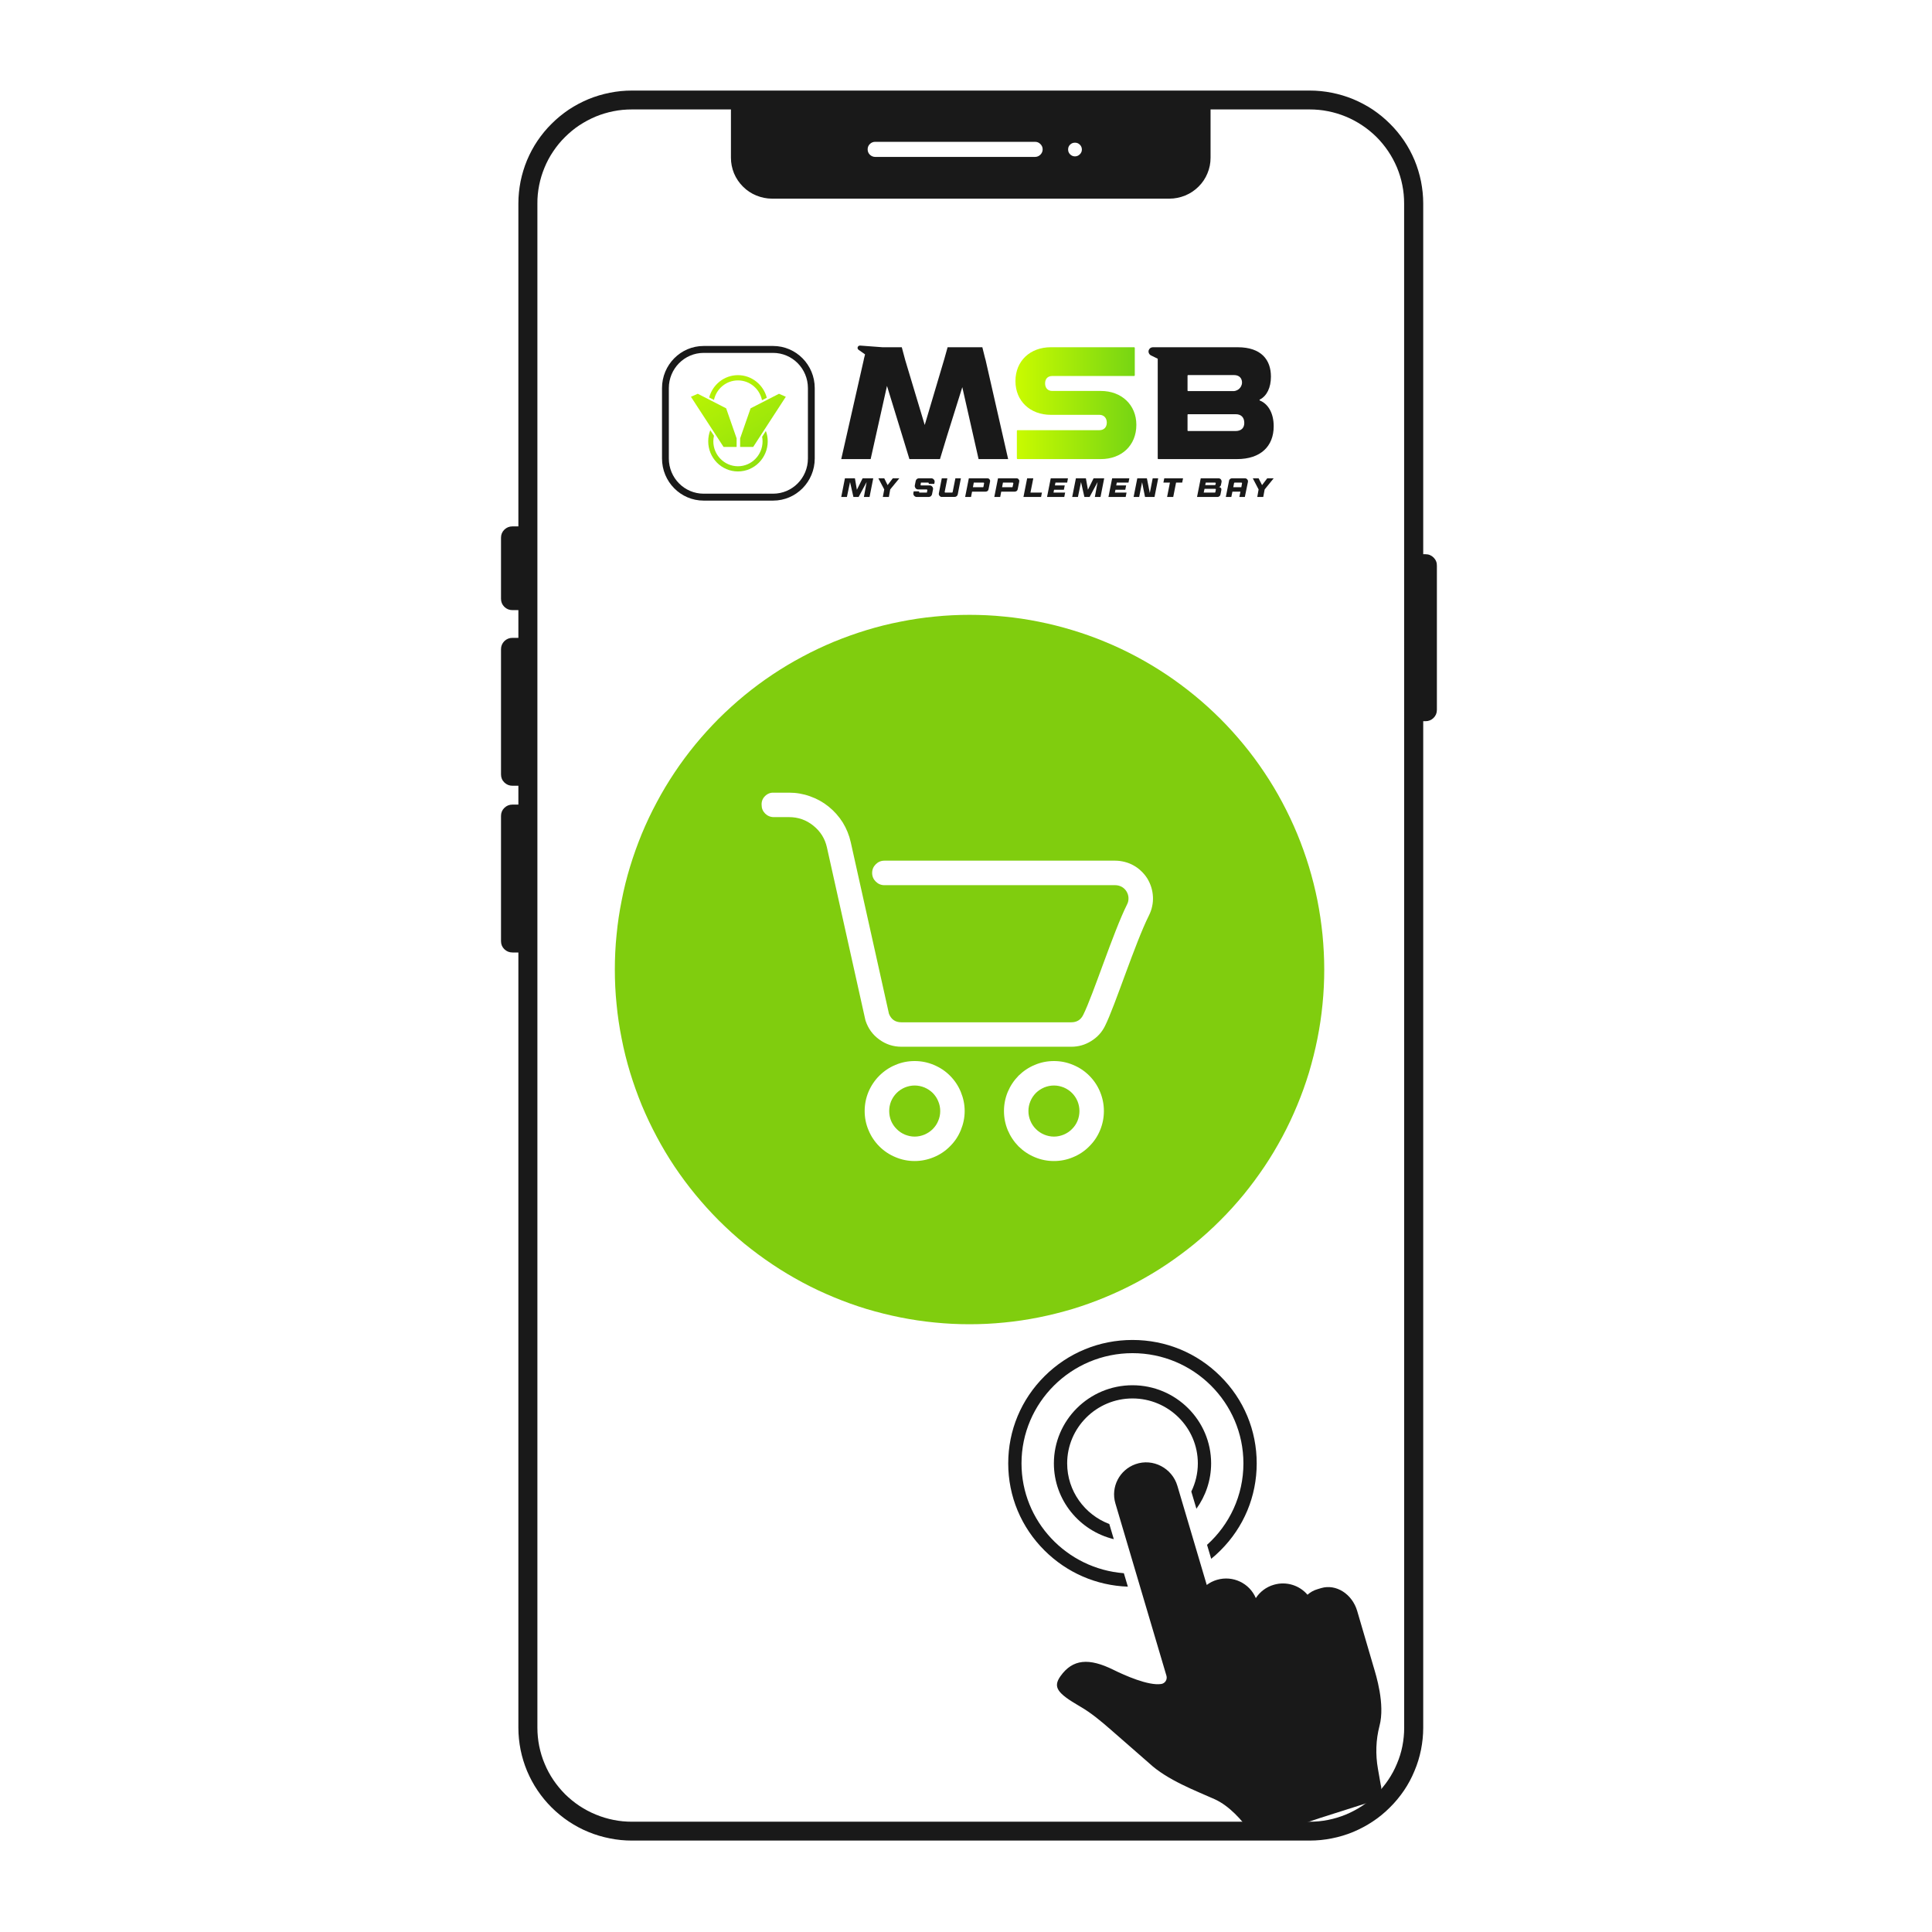 <?xml version="1.0" encoding="UTF-8"?> <svg xmlns="http://www.w3.org/2000/svg" xmlns:xlink="http://www.w3.org/1999/xlink" width="128" zoomAndPan="magnify" viewBox="0 0 96 96" height="128" preserveAspectRatio="xMidYMid meet" version="1.0"><defs><clipPath id="7a33e91a84"><path d="M 24.895 4.477 L 71.395 4.477 L 71.395 91.477 L 24.895 91.477 Z M 24.895 4.477 " clip-rule="nonzero"></path></clipPath><clipPath id="ec70350a58"><path d="M 32.301 17 L 41 17 L 41 25 L 32.301 25 Z M 32.301 17 " clip-rule="nonzero"></path></clipPath><clipPath id="cfdf4a703d"><path d="M 35 18 L 39 18 L 39 20 L 35 20 Z M 35 18 " clip-rule="nonzero"></path></clipPath><clipPath id="f26d2052b2"><path d="M 35.238 19.75 L 35.477 19.871 C 35.598 19.316 36.086 18.902 36.668 18.902 C 37.258 18.902 37.75 19.324 37.863 19.887 L 38.102 19.766 C 37.938 19.121 37.355 18.641 36.668 18.641 C 35.984 18.641 35.41 19.113 35.238 19.75 " clip-rule="nonzero"></path></clipPath><linearGradient x1="26.308" gradientTransform="matrix(0.131, 0, 0, 0.132, 32.364, 15.399)" y1="21.811" x2="36.673" gradientUnits="userSpaceOnUse" y2="38.418" id="e8b4c9cf56"><stop stop-opacity="1" stop-color="rgb(73.656%, 96.036%, 1.204%)" offset="0"></stop><stop stop-opacity="1" stop-color="rgb(73.518%, 95.973%, 1.236%)" offset="0.031"></stop><stop stop-opacity="1" stop-color="rgb(73.244%, 95.847%, 1.3%)" offset="0.062"></stop><stop stop-opacity="1" stop-color="rgb(72.971%, 95.721%, 1.364%)" offset="0.094"></stop><stop stop-opacity="1" stop-color="rgb(72.696%, 95.595%, 1.428%)" offset="0.125"></stop><stop stop-opacity="1" stop-color="rgb(72.423%, 95.47%, 1.492%)" offset="0.156"></stop><stop stop-opacity="1" stop-color="rgb(72.148%, 95.343%, 1.556%)" offset="0.188"></stop><stop stop-opacity="1" stop-color="rgb(71.875%, 95.218%, 1.62%)" offset="0.219"></stop><stop stop-opacity="1" stop-color="rgb(71.6%, 95.091%, 1.685%)" offset="0.25"></stop><stop stop-opacity="1" stop-color="rgb(71.327%, 94.966%, 1.749%)" offset="0.281"></stop><stop stop-opacity="1" stop-color="rgb(71.053%, 94.839%, 1.813%)" offset="0.312"></stop><stop stop-opacity="1" stop-color="rgb(70.779%, 94.714%, 1.878%)" offset="0.344"></stop><stop stop-opacity="1" stop-color="rgb(70.506%, 94.588%, 1.942%)" offset="0.375"></stop><stop stop-opacity="1" stop-color="rgb(70.232%, 94.463%, 2.007%)" offset="0.406"></stop><stop stop-opacity="1" stop-color="rgb(69.958%, 94.337%, 2.071%)" offset="0.408"></stop><stop stop-opacity="1" stop-color="rgb(69.821%, 94.275%, 2.103%)" offset="0.438"></stop><stop stop-opacity="1" stop-color="rgb(69.684%, 94.211%, 2.135%)" offset="0.469"></stop><stop stop-opacity="1" stop-color="rgb(69.411%, 94.086%, 2.199%)" offset="0.5"></stop><stop stop-opacity="1" stop-color="rgb(69.136%, 93.959%, 2.263%)" offset="0.531"></stop><stop stop-opacity="1" stop-color="rgb(68.863%, 93.834%, 2.327%)" offset="0.562"></stop><stop stop-opacity="1" stop-color="rgb(68.588%, 93.707%, 2.391%)" offset="0.592"></stop><stop stop-opacity="1" stop-color="rgb(68.452%, 93.645%, 2.423%)" offset="0.594"></stop><stop stop-opacity="1" stop-color="rgb(68.315%, 93.582%, 2.455%)" offset="0.625"></stop><stop stop-opacity="1" stop-color="rgb(68.04%, 93.456%, 2.519%)" offset="0.656"></stop><stop stop-opacity="1" stop-color="rgb(67.767%, 93.33%, 2.583%)" offset="0.688"></stop><stop stop-opacity="1" stop-color="rgb(67.493%, 93.204%, 2.647%)" offset="0.719"></stop><stop stop-opacity="1" stop-color="rgb(67.22%, 93.079%, 2.711%)" offset="0.75"></stop><stop stop-opacity="1" stop-color="rgb(66.946%, 92.953%, 2.776%)" offset="0.781"></stop><stop stop-opacity="1" stop-color="rgb(66.672%, 92.827%, 2.84%)" offset="0.812"></stop><stop stop-opacity="1" stop-color="rgb(66.399%, 92.702%, 2.904%)" offset="0.844"></stop><stop stop-opacity="1" stop-color="rgb(66.124%, 92.575%, 2.968%)" offset="0.875"></stop><stop stop-opacity="1" stop-color="rgb(65.851%, 92.45%, 3.032%)" offset="0.906"></stop><stop stop-opacity="1" stop-color="rgb(65.576%, 92.323%, 3.096%)" offset="0.938"></stop><stop stop-opacity="1" stop-color="rgb(65.303%, 92.198%, 3.16%)" offset="0.969"></stop><stop stop-opacity="1" stop-color="rgb(65.028%, 92.072%, 3.224%)" offset="1"></stop></linearGradient><clipPath id="96e4bf6858"><path d="M 35 21 L 39 21 L 39 24 L 35 24 Z M 35 21 " clip-rule="nonzero"></path></clipPath><clipPath id="5942dbeb5c"><path d="M 35.191 21.93 C 35.191 22.754 35.852 23.426 36.668 23.426 C 37.484 23.426 38.148 22.754 38.148 21.93 C 38.148 21.75 38.117 21.574 38.055 21.414 L 37.871 21.703 C 37.883 21.773 37.891 21.852 37.891 21.93 C 37.891 22.609 37.344 23.168 36.668 23.168 C 35.996 23.168 35.445 22.613 35.445 21.93 C 35.445 21.836 35.457 21.742 35.477 21.652 L 35.293 21.375 C 35.227 21.547 35.191 21.734 35.191 21.93 " clip-rule="nonzero"></path></clipPath><linearGradient x1="27.771" gradientTransform="matrix(0.131, 0, 0, 0.132, 32.364, 15.399)" y1="41.311" x2="41.074" gradientUnits="userSpaceOnUse" y2="62.626" id="186b1bb497"><stop stop-opacity="1" stop-color="rgb(65.903%, 92.474%, 3.02%)" offset="0"></stop><stop stop-opacity="1" stop-color="rgb(65.727%, 92.393%, 3.061%)" offset="0.031"></stop><stop stop-opacity="1" stop-color="rgb(65.376%, 92.232%, 3.143%)" offset="0.062"></stop><stop stop-opacity="1" stop-color="rgb(65.024%, 92.07%, 3.226%)" offset="0.094"></stop><stop stop-opacity="1" stop-color="rgb(64.673%, 91.908%, 3.308%)" offset="0.125"></stop><stop stop-opacity="1" stop-color="rgb(64.322%, 91.747%, 3.391%)" offset="0.156"></stop><stop stop-opacity="1" stop-color="rgb(63.969%, 91.586%, 3.473%)" offset="0.188"></stop><stop stop-opacity="1" stop-color="rgb(63.618%, 91.425%, 3.555%)" offset="0.219"></stop><stop stop-opacity="1" stop-color="rgb(63.268%, 91.263%, 3.638%)" offset="0.25"></stop><stop stop-opacity="1" stop-color="rgb(62.915%, 91.101%, 3.72%)" offset="0.281"></stop><stop stop-opacity="1" stop-color="rgb(62.564%, 90.939%, 3.802%)" offset="0.312"></stop><stop stop-opacity="1" stop-color="rgb(62.213%, 90.778%, 3.885%)" offset="0.344"></stop><stop stop-opacity="1" stop-color="rgb(61.861%, 90.617%, 3.967%)" offset="0.375"></stop><stop stop-opacity="1" stop-color="rgb(61.51%, 90.456%, 4.05%)" offset="0.406"></stop><stop stop-opacity="1" stop-color="rgb(61.159%, 90.294%, 4.131%)" offset="0.438"></stop><stop stop-opacity="1" stop-color="rgb(60.806%, 90.132%, 4.213%)" offset="0.469"></stop><stop stop-opacity="1" stop-color="rgb(60.455%, 89.97%, 4.295%)" offset="0.477"></stop><stop stop-opacity="1" stop-color="rgb(60.28%, 89.891%, 4.337%)" offset="0.5"></stop><stop stop-opacity="1" stop-color="rgb(60.104%, 89.81%, 4.378%)" offset="0.523"></stop><stop stop-opacity="1" stop-color="rgb(59.929%, 89.729%, 4.419%)" offset="0.531"></stop><stop stop-opacity="1" stop-color="rgb(59.752%, 89.648%, 4.46%)" offset="0.562"></stop><stop stop-opacity="1" stop-color="rgb(59.401%, 89.487%, 4.543%)" offset="0.594"></stop><stop stop-opacity="1" stop-color="rgb(59.05%, 89.325%, 4.625%)" offset="0.625"></stop><stop stop-opacity="1" stop-color="rgb(58.698%, 89.163%, 4.707%)" offset="0.656"></stop><stop stop-opacity="1" stop-color="rgb(58.347%, 89.001%, 4.79%)" offset="0.688"></stop><stop stop-opacity="1" stop-color="rgb(57.996%, 88.841%, 4.872%)" offset="0.719"></stop><stop stop-opacity="1" stop-color="rgb(57.643%, 88.68%, 4.955%)" offset="0.75"></stop><stop stop-opacity="1" stop-color="rgb(57.292%, 88.518%, 5.037%)" offset="0.781"></stop><stop stop-opacity="1" stop-color="rgb(56.941%, 88.356%, 5.119%)" offset="0.812"></stop><stop stop-opacity="1" stop-color="rgb(56.589%, 88.194%, 5.202%)" offset="0.844"></stop><stop stop-opacity="1" stop-color="rgb(56.238%, 88.033%, 5.284%)" offset="0.875"></stop><stop stop-opacity="1" stop-color="rgb(55.887%, 87.872%, 5.367%)" offset="0.906"></stop><stop stop-opacity="1" stop-color="rgb(55.534%, 87.711%, 5.449%)" offset="0.938"></stop><stop stop-opacity="1" stop-color="rgb(55.183%, 87.549%, 5.531%)" offset="0.969"></stop><stop stop-opacity="1" stop-color="rgb(54.832%, 87.387%, 5.614%)" offset="1"></stop></linearGradient><clipPath id="189cbaa26a"><path d="M 34 19 L 37 19 L 37 23 L 34 23 Z M 34 19 " clip-rule="nonzero"></path></clipPath><clipPath id="ef05b78fe1"><path d="M 34.332 19.715 L 35.953 22.207 L 36.602 22.207 L 36.602 21.781 L 36.082 20.289 L 34.672 19.566 Z M 34.332 19.715 " clip-rule="nonzero"></path></clipPath><linearGradient x1="18.39" gradientTransform="matrix(0.131, 0, 0, 0.132, 32.364, 15.399)" y1="29.405" x2="32.222" gradientUnits="userSpaceOnUse" y2="51.567" id="18a6499bab"><stop stop-opacity="1" stop-color="rgb(72.647%, 95.573%, 1.44%)" offset="0"></stop><stop stop-opacity="1" stop-color="rgb(72.464%, 95.49%, 1.483%)" offset="0.031"></stop><stop stop-opacity="1" stop-color="rgb(72.099%, 95.322%, 1.569%)" offset="0.062"></stop><stop stop-opacity="1" stop-color="rgb(71.733%, 95.154%, 1.654%)" offset="0.094"></stop><stop stop-opacity="1" stop-color="rgb(71.368%, 94.984%, 1.74%)" offset="0.125"></stop><stop stop-opacity="1" stop-color="rgb(71.002%, 94.817%, 1.825%)" offset="0.156"></stop><stop stop-opacity="1" stop-color="rgb(70.638%, 94.649%, 1.91%)" offset="0.188"></stop><stop stop-opacity="1" stop-color="rgb(70.271%, 94.481%, 1.996%)" offset="0.219"></stop><stop stop-opacity="1" stop-color="rgb(69.907%, 94.313%, 2.081%)" offset="0.25"></stop><stop stop-opacity="1" stop-color="rgb(69.54%, 94.145%, 2.168%)" offset="0.281"></stop><stop stop-opacity="1" stop-color="rgb(69.176%, 93.977%, 2.254%)" offset="0.312"></stop><stop stop-opacity="1" stop-color="rgb(68.81%, 93.81%, 2.339%)" offset="0.344"></stop><stop stop-opacity="1" stop-color="rgb(68.445%, 93.642%, 2.425%)" offset="0.352"></stop><stop stop-opacity="1" stop-color="rgb(68.262%, 93.558%, 2.467%)" offset="0.375"></stop><stop stop-opacity="1" stop-color="rgb(68.079%, 93.474%, 2.51%)" offset="0.406"></stop><stop stop-opacity="1" stop-color="rgb(67.714%, 93.306%, 2.596%)" offset="0.438"></stop><stop stop-opacity="1" stop-color="rgb(67.348%, 93.138%, 2.681%)" offset="0.469"></stop><stop stop-opacity="1" stop-color="rgb(66.983%, 92.97%, 2.766%)" offset="0.5"></stop><stop stop-opacity="1" stop-color="rgb(66.617%, 92.802%, 2.852%)" offset="0.531"></stop><stop stop-opacity="1" stop-color="rgb(66.252%, 92.635%, 2.937%)" offset="0.562"></stop><stop stop-opacity="1" stop-color="rgb(65.887%, 92.467%, 3.024%)" offset="0.594"></stop><stop stop-opacity="1" stop-color="rgb(65.521%, 92.299%, 3.11%)" offset="0.625"></stop><stop stop-opacity="1" stop-color="rgb(65.157%, 92.131%, 3.195%)" offset="0.648"></stop><stop stop-opacity="1" stop-color="rgb(64.973%, 92.047%, 3.238%)" offset="0.656"></stop><stop stop-opacity="1" stop-color="rgb(64.79%, 91.963%, 3.281%)" offset="0.688"></stop><stop stop-opacity="1" stop-color="rgb(64.426%, 91.795%, 3.366%)" offset="0.719"></stop><stop stop-opacity="1" stop-color="rgb(64.059%, 91.628%, 3.452%)" offset="0.75"></stop><stop stop-opacity="1" stop-color="rgb(63.695%, 91.46%, 3.537%)" offset="0.781"></stop><stop stop-opacity="1" stop-color="rgb(63.329%, 91.292%, 3.622%)" offset="0.812"></stop><stop stop-opacity="1" stop-color="rgb(62.964%, 91.124%, 3.708%)" offset="0.844"></stop><stop stop-opacity="1" stop-color="rgb(62.598%, 90.956%, 3.793%)" offset="0.875"></stop><stop stop-opacity="1" stop-color="rgb(62.233%, 90.788%, 3.88%)" offset="0.906"></stop><stop stop-opacity="1" stop-color="rgb(61.867%, 90.62%, 3.966%)" offset="0.938"></stop><stop stop-opacity="1" stop-color="rgb(61.502%, 90.451%, 4.051%)" offset="0.969"></stop><stop stop-opacity="1" stop-color="rgb(61.136%, 90.283%, 4.137%)" offset="1"></stop></linearGradient><clipPath id="2470f889e9"><path d="M 36 19 L 40 19 L 40 23 L 36 23 Z M 36 19 " clip-rule="nonzero"></path></clipPath><clipPath id="0ff41af998"><path d="M 37.297 20.289 L 36.777 21.781 L 36.777 22.207 L 37.426 22.207 L 39.047 19.715 L 38.707 19.566 Z M 37.297 20.289 " clip-rule="nonzero"></path></clipPath><linearGradient x1="35.273" gradientTransform="matrix(0.131, 0, 0, 0.132, 32.364, 15.399)" y1="30.546" x2="49.104" gradientUnits="userSpaceOnUse" y2="52.708" id="c40ce091fd"><stop stop-opacity="1" stop-color="rgb(68.213%, 93.535%, 2.48%)" offset="0"></stop><stop stop-opacity="1" stop-color="rgb(68.03%, 93.451%, 2.522%)" offset="0.031"></stop><stop stop-opacity="1" stop-color="rgb(67.665%, 93.283%, 2.608%)" offset="0.062"></stop><stop stop-opacity="1" stop-color="rgb(67.299%, 93.115%, 2.693%)" offset="0.094"></stop><stop stop-opacity="1" stop-color="rgb(66.934%, 92.947%, 2.779%)" offset="0.125"></stop><stop stop-opacity="1" stop-color="rgb(66.568%, 92.78%, 2.864%)" offset="0.156"></stop><stop stop-opacity="1" stop-color="rgb(66.203%, 92.612%, 2.95%)" offset="0.188"></stop><stop stop-opacity="1" stop-color="rgb(65.837%, 92.444%, 3.035%)" offset="0.219"></stop><stop stop-opacity="1" stop-color="rgb(65.472%, 92.276%, 3.12%)" offset="0.25"></stop><stop stop-opacity="1" stop-color="rgb(65.106%, 92.108%, 3.206%)" offset="0.281"></stop><stop stop-opacity="1" stop-color="rgb(64.742%, 91.94%, 3.291%)" offset="0.312"></stop><stop stop-opacity="1" stop-color="rgb(64.375%, 91.772%, 3.377%)" offset="0.344"></stop><stop stop-opacity="1" stop-color="rgb(64.011%, 91.605%, 3.464%)" offset="0.352"></stop><stop stop-opacity="1" stop-color="rgb(63.828%, 91.521%, 3.506%)" offset="0.375"></stop><stop stop-opacity="1" stop-color="rgb(63.644%, 91.437%, 3.549%)" offset="0.406"></stop><stop stop-opacity="1" stop-color="rgb(63.28%, 91.269%, 3.635%)" offset="0.438"></stop><stop stop-opacity="1" stop-color="rgb(62.914%, 91.101%, 3.72%)" offset="0.469"></stop><stop stop-opacity="1" stop-color="rgb(62.549%, 90.933%, 3.806%)" offset="0.5"></stop><stop stop-opacity="1" stop-color="rgb(62.183%, 90.765%, 3.891%)" offset="0.531"></stop><stop stop-opacity="1" stop-color="rgb(61.818%, 90.598%, 3.976%)" offset="0.562"></stop><stop stop-opacity="1" stop-color="rgb(61.452%, 90.43%, 4.062%)" offset="0.594"></stop><stop stop-opacity="1" stop-color="rgb(61.087%, 90.262%, 4.147%)" offset="0.625"></stop><stop stop-opacity="1" stop-color="rgb(60.721%, 90.094%, 4.233%)" offset="0.648"></stop><stop stop-opacity="1" stop-color="rgb(60.539%, 90.01%, 4.277%)" offset="0.656"></stop><stop stop-opacity="1" stop-color="rgb(60.356%, 89.926%, 4.32%)" offset="0.688"></stop><stop stop-opacity="1" stop-color="rgb(59.99%, 89.758%, 4.405%)" offset="0.719"></stop><stop stop-opacity="1" stop-color="rgb(59.625%, 89.59%, 4.491%)" offset="0.75"></stop><stop stop-opacity="1" stop-color="rgb(59.261%, 89.421%, 4.576%)" offset="0.781"></stop><stop stop-opacity="1" stop-color="rgb(58.894%, 89.253%, 4.662%)" offset="0.812"></stop><stop stop-opacity="1" stop-color="rgb(58.53%, 89.085%, 4.747%)" offset="0.844"></stop><stop stop-opacity="1" stop-color="rgb(58.163%, 88.918%, 4.832%)" offset="0.875"></stop><stop stop-opacity="1" stop-color="rgb(57.799%, 88.75%, 4.918%)" offset="0.906"></stop><stop stop-opacity="1" stop-color="rgb(57.433%, 88.582%, 5.003%)" offset="0.938"></stop><stop stop-opacity="1" stop-color="rgb(57.068%, 88.414%, 5.089%)" offset="0.969"></stop><stop stop-opacity="1" stop-color="rgb(56.702%, 88.246%, 5.176%)" offset="1"></stop></linearGradient><clipPath id="5a7915e967"><path d="M 50 17 L 57 17 L 57 23 L 50 23 Z M 50 17 " clip-rule="nonzero"></path></clipPath><clipPath id="97726da94b"><path d="M 54.699 19.426 L 52.281 19.426 C 52.07 19.426 51.93 19.281 51.93 19.051 C 51.93 18.812 52.074 18.684 52.281 18.684 L 56.348 18.684 C 56.371 18.684 56.387 18.664 56.387 18.641 L 56.387 17.297 C 56.387 17.27 56.371 17.254 56.348 17.254 L 52.215 17.254 C 51.191 17.254 50.457 17.93 50.457 18.938 C 50.457 19.93 51.191 20.613 52.215 20.613 L 54.633 20.613 C 54.844 20.613 54.996 20.762 54.996 21 C 54.996 21.238 54.844 21.375 54.633 21.375 L 50.566 21.375 C 50.543 21.375 50.527 21.395 50.527 21.418 L 50.527 22.77 C 50.527 22.793 50.543 22.812 50.566 22.812 L 54.699 22.812 C 55.73 22.812 56.465 22.137 56.465 21.109 C 56.465 20.117 55.73 19.426 54.699 19.426 Z M 54.699 19.426 " clip-rule="nonzero"></path></clipPath><linearGradient x1="138.42" gradientTransform="matrix(0.131, 0, 0, 0.132, 32.364, 15.399)" y1="35.014" x2="184.37" gradientUnits="userSpaceOnUse" y2="35.014" id="bd42b710b3"><stop stop-opacity="1" stop-color="rgb(78.799%, 98.399%, 0%)" offset="0"></stop><stop stop-opacity="1" stop-color="rgb(78.67%, 98.34%, 0.029%)" offset="0.008"></stop><stop stop-opacity="1" stop-color="rgb(78.409%, 98.219%, 0.09%)" offset="0.016"></stop><stop stop-opacity="1" stop-color="rgb(78.149%, 98.1%, 0.151%)" offset="0.023"></stop><stop stop-opacity="1" stop-color="rgb(77.888%, 97.981%, 0.212%)" offset="0.031"></stop><stop stop-opacity="1" stop-color="rgb(77.629%, 97.861%, 0.273%)" offset="0.039"></stop><stop stop-opacity="1" stop-color="rgb(77.368%, 97.742%, 0.334%)" offset="0.047"></stop><stop stop-opacity="1" stop-color="rgb(77.109%, 97.623%, 0.395%)" offset="0.055"></stop><stop stop-opacity="1" stop-color="rgb(76.848%, 97.502%, 0.456%)" offset="0.062"></stop><stop stop-opacity="1" stop-color="rgb(76.588%, 97.383%, 0.517%)" offset="0.07"></stop><stop stop-opacity="1" stop-color="rgb(76.328%, 97.264%, 0.578%)" offset="0.078"></stop><stop stop-opacity="1" stop-color="rgb(76.068%, 97.144%, 0.639%)" offset="0.086"></stop><stop stop-opacity="1" stop-color="rgb(75.807%, 97.025%, 0.7%)" offset="0.094"></stop><stop stop-opacity="1" stop-color="rgb(75.548%, 96.906%, 0.761%)" offset="0.102"></stop><stop stop-opacity="1" stop-color="rgb(75.287%, 96.785%, 0.822%)" offset="0.109"></stop><stop stop-opacity="1" stop-color="rgb(75.027%, 96.666%, 0.883%)" offset="0.117"></stop><stop stop-opacity="1" stop-color="rgb(74.767%, 96.547%, 0.943%)" offset="0.125"></stop><stop stop-opacity="1" stop-color="rgb(74.507%, 96.426%, 1.004%)" offset="0.133"></stop><stop stop-opacity="1" stop-color="rgb(74.246%, 96.307%, 1.065%)" offset="0.141"></stop><stop stop-opacity="1" stop-color="rgb(73.985%, 96.188%, 1.126%)" offset="0.148"></stop><stop stop-opacity="1" stop-color="rgb(73.726%, 96.068%, 1.187%)" offset="0.156"></stop><stop stop-opacity="1" stop-color="rgb(73.465%, 95.949%, 1.248%)" offset="0.164"></stop><stop stop-opacity="1" stop-color="rgb(73.206%, 95.83%, 1.309%)" offset="0.172"></stop><stop stop-opacity="1" stop-color="rgb(72.945%, 95.709%, 1.37%)" offset="0.18"></stop><stop stop-opacity="1" stop-color="rgb(72.685%, 95.59%, 1.431%)" offset="0.188"></stop><stop stop-opacity="1" stop-color="rgb(72.424%, 95.47%, 1.492%)" offset="0.195"></stop><stop stop-opacity="1" stop-color="rgb(72.165%, 95.351%, 1.553%)" offset="0.203"></stop><stop stop-opacity="1" stop-color="rgb(71.904%, 95.232%, 1.614%)" offset="0.211"></stop><stop stop-opacity="1" stop-color="rgb(71.645%, 95.111%, 1.675%)" offset="0.219"></stop><stop stop-opacity="1" stop-color="rgb(71.384%, 94.992%, 1.736%)" offset="0.227"></stop><stop stop-opacity="1" stop-color="rgb(71.124%, 94.873%, 1.797%)" offset="0.234"></stop><stop stop-opacity="1" stop-color="rgb(70.863%, 94.753%, 1.859%)" offset="0.242"></stop><stop stop-opacity="1" stop-color="rgb(70.604%, 94.633%, 1.92%)" offset="0.25"></stop><stop stop-opacity="1" stop-color="rgb(70.343%, 94.514%, 1.979%)" offset="0.258"></stop><stop stop-opacity="1" stop-color="rgb(70.084%, 94.394%, 2.04%)" offset="0.266"></stop><stop stop-opacity="1" stop-color="rgb(69.823%, 94.275%, 2.101%)" offset="0.273"></stop><stop stop-opacity="1" stop-color="rgb(69.563%, 94.156%, 2.162%)" offset="0.281"></stop><stop stop-opacity="1" stop-color="rgb(69.302%, 94.035%, 2.223%)" offset="0.289"></stop><stop stop-opacity="1" stop-color="rgb(69.043%, 93.916%, 2.284%)" offset="0.297"></stop><stop stop-opacity="1" stop-color="rgb(68.782%, 93.797%, 2.345%)" offset="0.305"></stop><stop stop-opacity="1" stop-color="rgb(68.523%, 93.677%, 2.406%)" offset="0.312"></stop><stop stop-opacity="1" stop-color="rgb(68.262%, 93.558%, 2.467%)" offset="0.32"></stop><stop stop-opacity="1" stop-color="rgb(68.002%, 93.439%, 2.528%)" offset="0.328"></stop><stop stop-opacity="1" stop-color="rgb(67.741%, 93.318%, 2.589%)" offset="0.336"></stop><stop stop-opacity="1" stop-color="rgb(67.482%, 93.199%, 2.65%)" offset="0.344"></stop><stop stop-opacity="1" stop-color="rgb(67.221%, 93.08%, 2.711%)" offset="0.352"></stop><stop stop-opacity="1" stop-color="rgb(66.962%, 92.96%, 2.773%)" offset="0.359"></stop><stop stop-opacity="1" stop-color="rgb(66.701%, 92.841%, 2.834%)" offset="0.367"></stop><stop stop-opacity="1" stop-color="rgb(66.44%, 92.722%, 2.895%)" offset="0.375"></stop><stop stop-opacity="1" stop-color="rgb(66.18%, 92.601%, 2.956%)" offset="0.383"></stop><stop stop-opacity="1" stop-color="rgb(65.919%, 92.482%, 3.015%)" offset="0.391"></stop><stop stop-opacity="1" stop-color="rgb(65.66%, 92.361%, 3.076%)" offset="0.398"></stop><stop stop-opacity="1" stop-color="rgb(65.399%, 92.242%, 3.137%)" offset="0.406"></stop><stop stop-opacity="1" stop-color="rgb(65.14%, 92.123%, 3.198%)" offset="0.414"></stop><stop stop-opacity="1" stop-color="rgb(64.879%, 92.003%, 3.259%)" offset="0.422"></stop><stop stop-opacity="1" stop-color="rgb(64.619%, 91.884%, 3.32%)" offset="0.43"></stop><stop stop-opacity="1" stop-color="rgb(64.359%, 91.765%, 3.381%)" offset="0.438"></stop><stop stop-opacity="1" stop-color="rgb(64.099%, 91.644%, 3.442%)" offset="0.445"></stop><stop stop-opacity="1" stop-color="rgb(63.838%, 91.525%, 3.503%)" offset="0.453"></stop><stop stop-opacity="1" stop-color="rgb(63.579%, 91.406%, 3.564%)" offset="0.461"></stop><stop stop-opacity="1" stop-color="rgb(63.318%, 91.286%, 3.625%)" offset="0.469"></stop><stop stop-opacity="1" stop-color="rgb(63.058%, 91.167%, 3.687%)" offset="0.477"></stop><stop stop-opacity="1" stop-color="rgb(62.798%, 91.048%, 3.748%)" offset="0.484"></stop><stop stop-opacity="1" stop-color="rgb(62.538%, 90.927%, 3.809%)" offset="0.492"></stop><stop stop-opacity="1" stop-color="rgb(62.277%, 90.808%, 3.87%)" offset="0.5"></stop><stop stop-opacity="1" stop-color="rgb(62.018%, 90.689%, 3.931%)" offset="0.508"></stop><stop stop-opacity="1" stop-color="rgb(61.757%, 90.569%, 3.992%)" offset="0.516"></stop><stop stop-opacity="1" stop-color="rgb(61.497%, 90.45%, 4.051%)" offset="0.523"></stop><stop stop-opacity="1" stop-color="rgb(61.237%, 90.331%, 4.112%)" offset="0.531"></stop><stop stop-opacity="1" stop-color="rgb(60.977%, 90.21%, 4.173%)" offset="0.539"></stop><stop stop-opacity="1" stop-color="rgb(60.716%, 90.091%, 4.234%)" offset="0.547"></stop><stop stop-opacity="1" stop-color="rgb(60.457%, 89.972%, 4.295%)" offset="0.555"></stop><stop stop-opacity="1" stop-color="rgb(60.196%, 89.851%, 4.356%)" offset="0.562"></stop><stop stop-opacity="1" stop-color="rgb(59.937%, 89.732%, 4.417%)" offset="0.57"></stop><stop stop-opacity="1" stop-color="rgb(59.676%, 89.613%, 4.478%)" offset="0.578"></stop><stop stop-opacity="1" stop-color="rgb(59.415%, 89.493%, 4.539%)" offset="0.586"></stop><stop stop-opacity="1" stop-color="rgb(59.155%, 89.374%, 4.601%)" offset="0.594"></stop><stop stop-opacity="1" stop-color="rgb(58.894%, 89.253%, 4.662%)" offset="0.602"></stop><stop stop-opacity="1" stop-color="rgb(58.635%, 89.134%, 4.723%)" offset="0.609"></stop><stop stop-opacity="1" stop-color="rgb(58.374%, 89.015%, 4.784%)" offset="0.617"></stop><stop stop-opacity="1" stop-color="rgb(58.115%, 88.895%, 4.845%)" offset="0.625"></stop><stop stop-opacity="1" stop-color="rgb(57.854%, 88.776%, 4.906%)" offset="0.633"></stop><stop stop-opacity="1" stop-color="rgb(57.594%, 88.657%, 4.967%)" offset="0.641"></stop><stop stop-opacity="1" stop-color="rgb(57.333%, 88.536%, 5.028%)" offset="0.648"></stop><stop stop-opacity="1" stop-color="rgb(57.074%, 88.417%, 5.087%)" offset="0.656"></stop><stop stop-opacity="1" stop-color="rgb(56.813%, 88.298%, 5.148%)" offset="0.664"></stop><stop stop-opacity="1" stop-color="rgb(56.554%, 88.177%, 5.209%)" offset="0.672"></stop><stop stop-opacity="1" stop-color="rgb(56.293%, 88.058%, 5.27%)" offset="0.68"></stop><stop stop-opacity="1" stop-color="rgb(56.033%, 87.939%, 5.331%)" offset="0.688"></stop><stop stop-opacity="1" stop-color="rgb(55.772%, 87.819%, 5.392%)" offset="0.695"></stop><stop stop-opacity="1" stop-color="rgb(55.513%, 87.7%, 5.453%)" offset="0.703"></stop><stop stop-opacity="1" stop-color="rgb(55.252%, 87.581%, 5.515%)" offset="0.711"></stop><stop stop-opacity="1" stop-color="rgb(54.993%, 87.46%, 5.576%)" offset="0.719"></stop><stop stop-opacity="1" stop-color="rgb(54.732%, 87.341%, 5.637%)" offset="0.727"></stop><stop stop-opacity="1" stop-color="rgb(54.472%, 87.222%, 5.698%)" offset="0.734"></stop><stop stop-opacity="1" stop-color="rgb(54.211%, 87.102%, 5.759%)" offset="0.742"></stop><stop stop-opacity="1" stop-color="rgb(53.952%, 86.983%, 5.82%)" offset="0.75"></stop><stop stop-opacity="1" stop-color="rgb(53.691%, 86.864%, 5.881%)" offset="0.758"></stop><stop stop-opacity="1" stop-color="rgb(53.432%, 86.743%, 5.942%)" offset="0.766"></stop><stop stop-opacity="1" stop-color="rgb(53.171%, 86.624%, 6.003%)" offset="0.773"></stop><stop stop-opacity="1" stop-color="rgb(52.911%, 86.505%, 6.064%)" offset="0.781"></stop><stop stop-opacity="1" stop-color="rgb(52.65%, 86.385%, 6.123%)" offset="0.789"></stop><stop stop-opacity="1" stop-color="rgb(52.39%, 86.266%, 6.184%)" offset="0.797"></stop><stop stop-opacity="1" stop-color="rgb(52.13%, 86.145%, 6.245%)" offset="0.805"></stop><stop stop-opacity="1" stop-color="rgb(51.869%, 86.026%, 6.306%)" offset="0.812"></stop><stop stop-opacity="1" stop-color="rgb(51.61%, 85.907%, 6.367%)" offset="0.82"></stop><stop stop-opacity="1" stop-color="rgb(51.349%, 85.786%, 6.429%)" offset="0.828"></stop><stop stop-opacity="1" stop-color="rgb(51.089%, 85.667%, 6.49%)" offset="0.836"></stop><stop stop-opacity="1" stop-color="rgb(50.829%, 85.548%, 6.551%)" offset="0.844"></stop><stop stop-opacity="1" stop-color="rgb(50.569%, 85.428%, 6.612%)" offset="0.852"></stop><stop stop-opacity="1" stop-color="rgb(50.308%, 85.309%, 6.673%)" offset="0.859"></stop><stop stop-opacity="1" stop-color="rgb(50.049%, 85.19%, 6.734%)" offset="0.867"></stop><stop stop-opacity="1" stop-color="rgb(49.788%, 85.069%, 6.795%)" offset="0.875"></stop><stop stop-opacity="1" stop-color="rgb(49.529%, 84.95%, 6.856%)" offset="0.883"></stop><stop stop-opacity="1" stop-color="rgb(49.268%, 84.831%, 6.917%)" offset="0.891"></stop><stop stop-opacity="1" stop-color="rgb(49.008%, 84.711%, 6.978%)" offset="0.898"></stop><stop stop-opacity="1" stop-color="rgb(48.747%, 84.592%, 7.039%)" offset="0.906"></stop><stop stop-opacity="1" stop-color="rgb(48.488%, 84.473%, 7.1%)" offset="0.914"></stop><stop stop-opacity="1" stop-color="rgb(48.227%, 84.352%, 7.159%)" offset="0.922"></stop><stop stop-opacity="1" stop-color="rgb(47.968%, 84.233%, 7.22%)" offset="0.93"></stop><stop stop-opacity="1" stop-color="rgb(47.707%, 84.114%, 7.281%)" offset="0.938"></stop><stop stop-opacity="1" stop-color="rgb(47.447%, 83.994%, 7.343%)" offset="0.945"></stop><stop stop-opacity="1" stop-color="rgb(47.186%, 83.875%, 7.404%)" offset="0.953"></stop><stop stop-opacity="1" stop-color="rgb(46.927%, 83.755%, 7.465%)" offset="0.961"></stop><stop stop-opacity="1" stop-color="rgb(46.666%, 83.635%, 7.526%)" offset="0.969"></stop><stop stop-opacity="1" stop-color="rgb(46.407%, 83.516%, 7.587%)" offset="0.977"></stop><stop stop-opacity="1" stop-color="rgb(46.146%, 83.397%, 7.648%)" offset="0.984"></stop><stop stop-opacity="1" stop-color="rgb(45.886%, 83.276%, 7.709%)" offset="0.992"></stop><stop stop-opacity="1" stop-color="rgb(45.627%, 83.157%, 7.768%)" offset="1"></stop></linearGradient><clipPath id="b487c4db2a"><path d="M 57 17 L 63.801 17 L 63.801 23 L 57 23 Z M 57 17 " clip-rule="nonzero"></path></clipPath><clipPath id="07207d3441"><path d="M 62 23 L 63.801 23 L 63.801 25 L 62 25 Z M 62 23 " clip-rule="nonzero"></path></clipPath><clipPath id="0d364606fc"><path d="M 52 72 L 68.84 72 L 68.84 91.332 L 52 91.332 Z M 52 72 " clip-rule="nonzero"></path></clipPath><clipPath id="6410292b53"><path d="M 50.09 66.582 L 63 66.582 L 63 79 L 50.09 79 Z M 50.09 66.582 " clip-rule="nonzero"></path></clipPath><clipPath id="576595c00b"><path d="M 30.551 30.551 L 65.801 30.551 L 65.801 65.801 L 30.551 65.801 Z M 30.551 30.551 " clip-rule="nonzero"></path></clipPath></defs><g clip-path="url(#7a33e91a84)"><path fill="#191919" d="M 70.832 27.539 L 70.719 27.539 L 70.719 10.105 C 70.719 9.738 70.68 9.375 70.609 9.012 C 70.535 8.652 70.43 8.301 70.289 7.961 C 70.145 7.621 69.973 7.297 69.766 6.992 C 69.559 6.688 69.324 6.402 69.062 6.145 C 68.801 5.883 68.516 5.652 68.211 5.445 C 67.902 5.242 67.578 5.07 67.234 4.926 C 66.891 4.785 66.539 4.68 66.176 4.609 C 65.812 4.535 65.445 4.5 65.074 4.5 L 31.402 4.5 C 31.031 4.5 30.664 4.535 30.301 4.609 C 29.938 4.68 29.586 4.785 29.242 4.926 C 28.898 5.07 28.574 5.242 28.266 5.445 C 27.961 5.652 27.676 5.883 27.414 6.145 C 27.152 6.402 26.918 6.688 26.711 6.992 C 26.504 7.297 26.332 7.621 26.188 7.961 C 26.047 8.301 25.941 8.652 25.867 9.012 C 25.797 9.375 25.758 9.738 25.758 10.105 L 25.758 26.156 L 25.461 26.156 C 25.305 26.156 25.172 26.211 25.059 26.32 C 24.949 26.43 24.895 26.562 24.895 26.719 L 24.895 29.754 C 24.895 29.91 24.949 30.043 25.059 30.152 C 25.172 30.262 25.305 30.316 25.461 30.316 L 25.758 30.316 L 25.758 31.695 L 25.461 31.695 C 25.305 31.695 25.172 31.75 25.059 31.859 C 24.949 31.973 24.895 32.102 24.895 32.258 L 24.895 38.48 C 24.895 38.637 24.949 38.77 25.059 38.879 C 25.172 38.988 25.305 39.043 25.461 39.043 L 25.758 39.043 L 25.758 39.98 L 25.461 39.98 C 25.305 39.98 25.172 40.035 25.059 40.145 C 24.949 40.254 24.895 40.387 24.895 40.543 L 24.895 46.766 C 24.895 46.922 24.949 47.055 25.059 47.164 C 25.172 47.273 25.305 47.328 25.461 47.328 L 25.758 47.328 L 25.758 85.852 C 25.758 86.223 25.797 86.586 25.867 86.945 C 25.941 87.309 26.047 87.656 26.188 87.996 C 26.332 88.336 26.504 88.66 26.711 88.965 C 26.918 89.273 27.152 89.555 27.414 89.816 C 27.676 90.074 27.961 90.309 28.266 90.512 C 28.574 90.715 28.898 90.891 29.242 91.031 C 29.586 91.172 29.938 91.277 30.301 91.348 C 30.664 91.422 31.031 91.457 31.402 91.457 L 65.074 91.457 C 65.445 91.457 65.812 91.422 66.176 91.348 C 66.539 91.277 66.891 91.172 67.234 91.031 C 67.574 90.887 67.902 90.715 68.207 90.512 C 68.516 90.309 68.801 90.074 69.062 89.812 C 69.324 89.555 69.559 89.27 69.766 88.965 C 69.973 88.66 70.145 88.336 70.285 87.996 C 70.43 87.656 70.535 87.309 70.609 86.945 C 70.68 86.586 70.719 86.223 70.719 85.852 L 70.719 35.836 L 70.832 35.836 C 70.988 35.836 71.125 35.781 71.234 35.672 C 71.344 35.562 71.398 35.43 71.398 35.273 L 71.398 28.113 C 71.402 27.953 71.348 27.82 71.238 27.707 C 71.125 27.594 70.992 27.539 70.832 27.539 Z M 53.414 7.09 C 53.508 7.09 53.59 7.121 53.656 7.188 C 53.723 7.254 53.758 7.336 53.758 7.43 C 53.758 7.523 53.723 7.602 53.656 7.668 C 53.59 7.734 53.508 7.77 53.414 7.77 C 53.32 7.77 53.238 7.734 53.172 7.668 C 53.105 7.602 53.074 7.52 53.074 7.426 C 53.074 7.332 53.105 7.254 53.172 7.188 C 53.238 7.121 53.32 7.09 53.414 7.09 Z M 43.488 7.047 L 51.43 7.047 C 51.535 7.047 51.621 7.082 51.695 7.156 C 51.77 7.23 51.809 7.316 51.809 7.422 C 51.809 7.523 51.77 7.613 51.695 7.688 C 51.621 7.758 51.535 7.797 51.43 7.797 L 43.488 7.797 C 43.387 7.797 43.297 7.758 43.223 7.688 C 43.148 7.613 43.113 7.523 43.113 7.422 C 43.113 7.316 43.148 7.23 43.223 7.156 C 43.297 7.082 43.387 7.047 43.488 7.047 Z M 69.773 85.852 C 69.773 86.16 69.742 86.465 69.684 86.762 C 69.625 87.062 69.535 87.355 69.414 87.637 C 69.297 87.922 69.152 88.191 68.98 88.445 C 68.809 88.699 68.613 88.934 68.398 89.152 C 68.18 89.367 67.941 89.562 67.684 89.734 C 67.43 89.902 67.156 90.047 66.875 90.164 C 66.59 90.281 66.293 90.371 65.992 90.43 C 65.691 90.492 65.383 90.52 65.074 90.52 L 31.402 90.52 C 31.094 90.52 30.785 90.492 30.484 90.43 C 30.184 90.371 29.887 90.281 29.605 90.164 C 29.32 90.047 29.047 89.902 28.793 89.734 C 28.535 89.562 28.297 89.367 28.078 89.152 C 27.863 88.934 27.668 88.699 27.496 88.445 C 27.324 88.191 27.18 87.922 27.062 87.637 C 26.941 87.355 26.855 87.062 26.793 86.762 C 26.734 86.465 26.703 86.16 26.703 85.852 L 26.703 10.121 C 26.699 9.816 26.73 9.512 26.789 9.211 C 26.848 8.906 26.938 8.617 27.055 8.332 C 27.172 8.047 27.316 7.777 27.488 7.523 C 27.66 7.266 27.855 7.027 28.074 6.812 C 28.293 6.594 28.527 6.398 28.785 6.227 C 29.043 6.059 29.312 5.914 29.598 5.793 C 29.883 5.676 30.18 5.586 30.48 5.527 C 30.785 5.465 31.09 5.438 31.402 5.438 L 36.32 5.438 L 36.32 7.836 C 36.32 8.105 36.371 8.363 36.473 8.613 C 36.578 8.863 36.727 9.082 36.918 9.273 C 37.109 9.465 37.332 9.613 37.582 9.715 C 37.832 9.816 38.094 9.871 38.363 9.871 L 58.109 9.871 C 58.379 9.871 58.641 9.816 58.891 9.715 C 59.141 9.613 59.363 9.465 59.555 9.273 C 59.746 9.086 59.895 8.863 59.996 8.617 C 60.102 8.367 60.152 8.109 60.152 7.84 L 60.152 5.438 L 65.07 5.438 C 65.379 5.438 65.688 5.465 65.988 5.527 C 66.293 5.586 66.586 5.676 66.871 5.793 C 67.156 5.91 67.426 6.055 67.684 6.227 C 67.938 6.395 68.176 6.59 68.395 6.805 C 68.613 7.023 68.805 7.258 68.977 7.512 C 69.148 7.766 69.293 8.035 69.414 8.32 C 69.531 8.602 69.621 8.895 69.68 9.195 C 69.742 9.496 69.77 9.801 69.77 10.105 Z M 69.773 85.852 " fill-opacity="1" fill-rule="nonzero"></path></g><g clip-path="url(#ec70350a58)"><path fill="#191919" d="M 38.414 17.191 L 34.965 17.191 C 33.82 17.191 32.895 18.129 32.895 19.285 L 32.895 22.781 C 32.895 23.938 33.82 24.875 34.965 24.875 L 38.414 24.875 C 39.559 24.875 40.484 23.938 40.484 22.781 L 40.484 19.285 C 40.484 18.129 39.559 17.191 38.414 17.191 Z M 40.145 22.781 C 40.145 23.75 39.371 24.531 38.414 24.531 L 34.965 24.531 C 34.008 24.531 33.234 23.75 33.234 22.781 L 33.234 19.285 C 33.234 18.32 34.008 17.535 34.965 17.535 L 38.414 17.535 C 39.371 17.535 40.145 18.32 40.145 19.285 Z M 40.145 22.781 " fill-opacity="1" fill-rule="nonzero"></path></g><g clip-path="url(#cfdf4a703d)"><g clip-path="url(#f26d2052b2)"><path fill="url(#e8b4c9cf56)" d="M 35.238 18.641 L 35.238 19.887 L 38.102 19.887 L 38.102 18.641 Z M 35.238 18.641 " fill-rule="nonzero"></path></g></g><g clip-path="url(#96e4bf6858)"><g clip-path="url(#5942dbeb5c)"><path fill="url(#186b1bb497)" d="M 35.191 21.375 L 35.191 23.426 L 38.148 23.426 L 38.148 21.375 Z M 35.191 21.375 " fill-rule="nonzero"></path></g></g><g clip-path="url(#189cbaa26a)"><g clip-path="url(#ef05b78fe1)"><path fill="url(#18a6499bab)" d="M 34.332 19.566 L 34.332 22.207 L 36.602 22.207 L 36.602 19.566 Z M 34.332 19.566 " fill-rule="nonzero"></path></g></g><g clip-path="url(#2470f889e9)"><g clip-path="url(#0ff41af998)"><path fill="url(#c40ce091fd)" d="M 36.777 19.566 L 36.777 22.207 L 39.047 22.207 L 39.047 19.566 Z M 36.777 19.566 " fill-rule="nonzero"></path></g></g><path fill="#191919" d="M 48.945 17.789 L 48.812 17.254 L 47.086 17.254 L 46.922 17.84 L 45.949 21.117 L 44.984 17.906 L 44.809 17.254 L 43.848 17.254 L 42.746 17.172 C 42.621 17.16 42.562 17.312 42.664 17.383 L 42.984 17.609 L 42.926 17.84 C 42.922 17.855 42.922 17.871 42.918 17.887 L 41.801 22.812 L 43.262 22.812 L 44.074 19.176 L 44.883 21.812 L 45.188 22.812 L 46.707 22.812 L 47.055 21.668 L 47.816 19.238 L 48.625 22.812 L 50.094 22.812 L 48.973 17.887 C 48.965 17.852 48.957 17.82 48.945 17.789 Z M 48.945 17.789 " fill-opacity="1" fill-rule="nonzero"></path><g clip-path="url(#5a7915e967)"><g clip-path="url(#97726da94b)"><path fill="url(#bd42b710b3)" d="M 50.457 17.254 L 50.457 22.812 L 56.465 22.812 L 56.465 17.254 Z M 50.457 17.254 " fill-rule="nonzero"></path></g></g><g clip-path="url(#b487c4db2a)"><path fill="#191919" d="M 62.602 19.902 C 62.578 19.891 62.578 19.863 62.602 19.852 C 62.949 19.676 63.152 19.258 63.152 18.715 C 63.152 17.887 62.68 17.254 61.496 17.254 L 57.285 17.254 C 57.188 17.254 57.113 17.316 57.082 17.395 C 57.043 17.5 57.098 17.617 57.199 17.664 L 57.527 17.824 L 57.527 22.785 C 57.527 22.801 57.539 22.812 57.555 22.812 L 61.465 22.812 C 62.637 22.812 63.289 22.18 63.289 21.18 C 63.289 20.512 63 20.062 62.602 19.902 Z M 59.008 18.668 C 59.008 18.652 59.02 18.637 59.035 18.637 L 61.312 18.637 C 61.52 18.637 61.66 18.73 61.703 18.906 C 61.77 19.176 61.555 19.434 61.281 19.434 L 59.035 19.434 C 59.02 19.434 59.008 19.422 59.008 19.406 Z M 61.391 21.418 L 59.035 21.418 C 59.02 21.418 59.008 21.406 59.008 21.391 L 59.008 20.609 C 59.008 20.594 59.02 20.582 59.035 20.582 L 61.398 20.582 C 61.676 20.582 61.828 20.742 61.828 21.016 C 61.828 21.273 61.668 21.418 61.391 21.418 Z M 61.391 21.418 " fill-opacity="1" fill-rule="nonzero"></path></g><path fill="#191919" d="M 41.984 23.766 L 42.48 23.766 L 42.578 24.336 L 42.863 23.766 L 43.391 23.766 L 43.207 24.695 L 42.926 24.695 L 43.062 23.953 L 42.664 24.695 L 42.406 24.695 L 42.238 23.953 L 42.074 23.953 L 42.238 23.953 L 42.082 24.695 L 41.801 24.695 Z M 41.984 23.766 " fill-opacity="1" fill-rule="nonzero"></path><path fill="#191919" d="M 44.105 24.105 L 44.363 23.766 L 44.688 23.766 L 44.234 24.32 L 44.168 24.695 L 43.867 24.695 L 43.938 24.32 L 43.645 23.766 L 43.938 23.766 Z M 44.105 24.105 " fill-opacity="1" fill-rule="nonzero"></path><path fill="#191919" d="M 45.664 23.766 L 46.27 23.766 C 46.297 23.766 46.32 23.77 46.344 23.781 C 46.367 23.793 46.387 23.809 46.402 23.828 C 46.418 23.844 46.43 23.867 46.438 23.891 C 46.441 23.914 46.445 23.941 46.438 23.969 L 46.422 24.043 L 46.145 24.043 L 46.152 24.02 C 46.152 24.008 46.152 24 46.145 23.992 C 46.137 23.984 46.129 23.98 46.121 23.98 L 45.598 23.98 L 45.762 23.977 L 45.742 24.082 C 45.742 24.094 45.742 24.102 45.75 24.109 C 45.754 24.117 45.762 24.121 45.773 24.121 L 46.137 24.121 C 46.156 24.121 46.18 24.121 46.207 24.121 C 46.23 24.125 46.254 24.129 46.277 24.141 C 46.297 24.152 46.312 24.168 46.328 24.188 C 46.344 24.207 46.355 24.227 46.359 24.25 C 46.363 24.277 46.367 24.301 46.359 24.324 L 46.312 24.559 C 46.305 24.598 46.285 24.629 46.254 24.656 C 46.223 24.68 46.188 24.695 46.148 24.695 L 45.551 24.695 C 45.523 24.695 45.5 24.688 45.477 24.676 C 45.453 24.664 45.434 24.648 45.422 24.633 C 45.406 24.613 45.395 24.59 45.387 24.566 C 45.383 24.543 45.379 24.516 45.387 24.488 L 45.402 24.414 L 45.676 24.414 L 45.668 24.441 C 45.668 24.449 45.668 24.461 45.676 24.469 C 45.684 24.477 45.691 24.477 45.699 24.477 L 46.215 24.477 L 46.055 24.488 L 46.078 24.359 C 46.078 24.352 46.078 24.34 46.07 24.332 C 46.066 24.324 46.059 24.32 46.047 24.32 L 45.621 24.32 C 45.598 24.32 45.57 24.316 45.551 24.305 C 45.527 24.293 45.508 24.277 45.492 24.258 C 45.48 24.242 45.469 24.219 45.461 24.195 C 45.453 24.168 45.453 24.145 45.457 24.117 L 45.5 23.902 C 45.508 23.863 45.527 23.828 45.559 23.805 C 45.59 23.777 45.625 23.766 45.664 23.766 " fill-opacity="1" fill-rule="nonzero"></path><path fill="#191919" d="M 46.805 24.695 C 46.777 24.695 46.758 24.688 46.734 24.68 C 46.715 24.668 46.699 24.652 46.684 24.637 C 46.672 24.621 46.66 24.602 46.652 24.578 C 46.648 24.555 46.648 24.531 46.652 24.508 L 46.797 23.766 L 47.074 23.766 L 46.941 24.441 C 46.941 24.449 46.941 24.457 46.949 24.465 C 46.953 24.473 46.961 24.477 46.973 24.477 L 47.305 24.477 C 47.32 24.477 47.332 24.469 47.336 24.453 L 47.473 23.766 L 47.746 23.766 L 47.59 24.566 C 47.582 24.605 47.562 24.637 47.535 24.656 C 47.508 24.68 47.473 24.691 47.438 24.691 L 46.805 24.691 Z M 46.805 24.695 " fill-opacity="1" fill-rule="nonzero"></path><path fill="#191919" d="M 47.957 24.695 L 48.141 23.766 L 49.062 23.766 C 49.082 23.766 49.102 23.77 49.121 23.777 C 49.141 23.785 49.152 23.801 49.168 23.816 C 49.18 23.832 49.188 23.848 49.195 23.867 C 49.199 23.887 49.199 23.906 49.195 23.93 L 49.121 24.309 C 49.117 24.344 49.098 24.375 49.07 24.398 C 49.039 24.418 49.008 24.43 48.969 24.43 L 48.301 24.43 L 48.25 24.695 Z M 48.836 24.215 C 48.852 24.215 48.863 24.207 48.867 24.188 L 48.898 24.02 C 48.902 24.008 48.898 24 48.895 23.992 C 48.887 23.984 48.879 23.98 48.871 23.98 L 48.387 23.98 L 48.344 24.211 L 48.836 24.211 Z M 48.836 24.215 " fill-opacity="1" fill-rule="nonzero"></path><path fill="#191919" d="M 49.406 24.695 L 49.59 23.766 L 50.512 23.766 C 50.531 23.766 50.551 23.77 50.57 23.777 C 50.586 23.785 50.602 23.801 50.613 23.816 C 50.625 23.832 50.637 23.848 50.645 23.867 C 50.648 23.887 50.648 23.906 50.645 23.93 L 50.57 24.309 C 50.562 24.344 50.547 24.375 50.516 24.398 C 50.488 24.418 50.457 24.43 50.418 24.43 L 49.75 24.43 L 49.699 24.695 Z M 50.285 24.215 C 50.301 24.215 50.312 24.207 50.316 24.188 L 50.352 24.02 C 50.352 24.008 50.352 24 50.344 23.992 C 50.336 23.984 50.328 23.98 50.32 23.98 L 49.836 23.98 L 49.793 24.211 L 50.285 24.211 Z M 50.285 24.215 " fill-opacity="1" fill-rule="nonzero"></path><path fill="#191919" d="M 51.203 24.477 L 51.773 24.477 L 51.73 24.695 L 50.855 24.695 L 51.039 23.766 L 51.344 23.766 Z M 51.203 24.477 " fill-opacity="1" fill-rule="nonzero"></path><path fill="#191919" d="M 52.348 24.477 L 52.926 24.477 L 52.883 24.695 L 52.027 24.695 L 52.211 23.766 L 53.066 23.766 L 53.027 23.98 L 52.445 23.98 L 52.418 24.121 L 52.906 24.121 L 52.863 24.336 L 52.375 24.336 Z M 52.348 24.477 " fill-opacity="1" fill-rule="nonzero"></path><path fill="#191919" d="M 53.957 23.766 L 54.059 24.336 L 54.34 23.766 L 54.867 23.766 L 54.684 24.695 L 54.402 24.695 L 54.539 23.953 L 54.141 24.695 L 53.883 24.695 L 53.715 23.953 L 53.562 24.695 L 53.277 24.695 L 53.461 23.766 Z M 53.957 23.766 " fill-opacity="1" fill-rule="nonzero"></path><path fill="#191919" d="M 55.398 24.477 L 55.977 24.477 L 55.934 24.695 L 55.078 24.695 L 55.262 23.766 L 56.117 23.766 L 56.074 23.98 L 55.492 23.98 L 55.465 24.121 L 55.957 24.121 L 55.914 24.336 L 55.426 24.336 Z M 55.398 24.477 " fill-opacity="1" fill-rule="nonzero"></path><path fill="#191919" d="M 56.75 23.961 L 56.605 24.695 L 56.328 24.695 L 56.512 23.766 L 56.988 23.766 L 57.133 24.5 L 57.277 23.766 L 57.551 23.766 L 57.367 24.695 L 56.895 24.695 Z M 56.75 23.961 " fill-opacity="1" fill-rule="nonzero"></path><path fill="#191919" d="M 58.133 23.98 L 57.809 23.98 L 57.852 23.766 L 58.785 23.766 L 58.742 23.98 L 58.438 23.98 L 58.297 24.695 L 57.992 24.695 Z M 58.133 23.98 " fill-opacity="1" fill-rule="nonzero"></path><path fill="#191919" d="M 60.492 24.695 L 59.48 24.695 L 59.664 23.766 L 60.547 23.766 C 60.57 23.766 60.594 23.77 60.613 23.781 C 60.637 23.793 60.652 23.805 60.664 23.82 C 60.68 23.84 60.688 23.859 60.695 23.883 C 60.703 23.902 60.703 23.926 60.699 23.949 L 60.668 24.098 C 60.664 24.129 60.648 24.152 60.625 24.172 C 60.605 24.188 60.578 24.199 60.547 24.199 L 60.566 24.199 C 60.586 24.199 60.605 24.203 60.621 24.215 C 60.637 24.223 60.652 24.234 60.664 24.246 C 60.676 24.258 60.684 24.277 60.688 24.293 C 60.691 24.309 60.691 24.328 60.688 24.348 L 60.645 24.57 C 60.637 24.605 60.621 24.637 60.59 24.66 C 60.562 24.684 60.527 24.695 60.492 24.695 M 60.367 24.105 C 60.383 24.105 60.395 24.098 60.395 24.082 L 60.41 24.02 C 60.41 24.008 60.41 24 60.402 23.992 C 60.395 23.984 60.387 23.98 60.379 23.98 L 59.75 23.98 L 59.914 23.973 L 59.887 24.105 Z M 59.812 24.477 L 60.363 24.477 C 60.379 24.477 60.387 24.469 60.391 24.453 L 60.414 24.328 C 60.418 24.32 60.414 24.309 60.41 24.301 C 60.402 24.293 60.395 24.289 60.387 24.289 L 59.852 24.289 Z M 59.812 24.477 " fill-opacity="1" fill-rule="nonzero"></path><path fill="#191919" d="M 61.855 24.695 L 61.582 24.695 L 61.637 24.43 L 61.238 24.43 L 61.184 24.695 L 60.91 24.695 L 61.07 23.891 C 61.074 23.852 61.094 23.824 61.121 23.801 C 61.152 23.777 61.184 23.766 61.219 23.766 L 61.855 23.766 C 61.879 23.766 61.902 23.77 61.926 23.781 C 61.945 23.793 61.961 23.805 61.977 23.824 C 61.992 23.84 62 23.859 62.008 23.883 C 62.012 23.906 62.012 23.926 62.008 23.953 Z M 61.68 24.215 L 61.715 24.02 C 61.719 24.008 61.715 24 61.711 23.992 C 61.703 23.984 61.695 23.98 61.688 23.98 L 61.352 23.98 C 61.336 23.98 61.324 23.988 61.32 24.004 L 61.281 24.211 L 61.68 24.211 Z M 61.68 24.215 " fill-opacity="1" fill-rule="nonzero"></path><g clip-path="url(#07207d3441)"><path fill="#191919" d="M 62.711 24.105 L 62.969 23.766 L 63.289 23.766 L 62.84 24.32 L 62.77 24.695 L 62.473 24.695 L 62.539 24.32 L 62.25 23.766 L 62.539 23.766 Z M 62.711 24.105 " fill-opacity="1" fill-rule="nonzero"></path></g><g clip-path="url(#0d364606fc)"><path fill="#191919" d="M 65.652 78.91 L 65.457 78.969 C 65.273 79.023 65.109 79.117 64.973 79.238 C 64.973 79.242 64.969 79.242 64.965 79.238 C 64.57 78.777 63.922 78.562 63.297 78.746 C 62.914 78.855 62.605 79.098 62.406 79.402 C 62.402 79.406 62.398 79.406 62.398 79.402 C 62.086 78.668 61.262 78.27 60.473 78.5 C 60.285 78.555 60.113 78.641 59.965 78.754 C 59.965 78.754 59.961 78.754 59.961 78.75 L 58.504 73.832 C 58.246 72.953 57.293 72.445 56.422 72.754 C 55.629 73.035 55.184 73.887 55.422 74.699 L 57.961 83.27 C 58.012 83.457 57.895 83.645 57.703 83.676 C 57.066 83.777 55.871 83.242 55.336 82.977 C 54.113 82.371 53.301 82.43 52.691 83.293 C 52.316 83.828 52.52 84.129 53.66 84.789 C 54.223 85.113 54.727 85.539 55.219 85.969 C 56 86.652 57.105 87.617 57.105 87.617 C 58.004 88.453 59.41 88.977 60.348 89.398 C 61.098 89.734 61.727 90.473 62.078 90.961 C 62.273 91.23 62.629 91.332 62.941 91.215 L 65.613 90.328 L 68.152 89.52 C 68.508 89.418 68.715 89.047 68.609 88.691 L 68.469 87.895 C 68.344 87.188 68.363 86.457 68.547 85.758 C 68.832 84.676 68.371 83.227 68.254 82.832 L 67.438 80.047 C 67.188 79.203 66.391 78.695 65.652 78.91 " fill-opacity="1" fill-rule="nonzero"></path></g><g clip-path="url(#6410292b53)"><path fill="#191919" d="M 55.844 78.172 C 53.004 77.953 50.758 75.59 50.758 72.715 C 50.758 69.695 53.234 67.238 56.273 67.238 C 59.312 67.238 61.785 69.695 61.785 72.715 C 61.785 74.316 61.09 75.762 59.977 76.762 L 60.184 77.457 C 60.34 77.332 60.492 77.191 60.637 77.047 C 61.805 75.891 62.445 74.352 62.445 72.715 C 62.445 71.074 61.805 69.535 60.637 68.379 C 59.473 67.219 57.922 66.582 56.273 66.582 C 54.625 66.582 53.074 67.219 51.906 68.379 C 50.742 69.535 50.098 71.074 50.098 72.715 C 50.098 74.352 50.742 75.891 51.906 77.047 C 53.02 78.152 54.48 78.785 56.043 78.84 L 55.844 78.172 " fill-opacity="1" fill-rule="nonzero"></path></g><path fill="#191919" d="M 55.344 76.48 L 55.121 75.727 C 53.898 75.266 53.027 74.086 53.027 72.715 C 53.027 70.938 54.484 69.488 56.273 69.488 C 58.062 69.488 59.52 70.938 59.52 72.715 C 59.52 73.215 59.402 73.691 59.195 74.113 L 59.449 74.969 C 59.906 74.336 60.18 73.555 60.18 72.715 C 60.18 70.574 58.426 68.832 56.273 68.832 C 54.117 68.832 52.367 70.574 52.367 72.715 C 52.367 74.535 53.637 76.066 55.344 76.48 " fill-opacity="1" fill-rule="nonzero"></path><path fill="#80cd0e" d="M 46.719 55.207 C 46.719 55.375 46.688 55.535 46.621 55.691 C 46.559 55.848 46.465 55.984 46.348 56.102 C 46.227 56.223 46.09 56.312 45.934 56.379 C 45.781 56.441 45.617 56.477 45.449 56.477 C 45.281 56.477 45.121 56.441 44.965 56.379 C 44.809 56.312 44.672 56.223 44.555 56.102 C 44.434 55.984 44.344 55.848 44.277 55.691 C 44.215 55.535 44.184 55.375 44.184 55.207 C 44.184 55.039 44.215 54.879 44.277 54.723 C 44.344 54.566 44.434 54.43 44.555 54.309 C 44.672 54.191 44.809 54.102 44.965 54.035 C 45.121 53.973 45.281 53.938 45.449 53.938 C 45.617 53.938 45.781 53.973 45.934 54.035 C 46.09 54.102 46.227 54.191 46.348 54.309 C 46.465 54.43 46.559 54.566 46.621 54.723 C 46.688 54.879 46.719 55.039 46.719 55.207 Z M 46.719 55.207 " fill-opacity="1" fill-rule="nonzero"></path><path fill="#80cd0e" d="M 53.637 55.207 C 53.637 55.375 53.605 55.535 53.543 55.691 C 53.477 55.848 53.387 55.984 53.266 56.102 C 53.148 56.223 53.012 56.312 52.855 56.379 C 52.699 56.441 52.539 56.477 52.371 56.477 C 52.203 56.477 52.039 56.441 51.887 56.379 C 51.73 56.312 51.594 56.223 51.473 56.102 C 51.355 55.984 51.262 55.848 51.199 55.691 C 51.133 55.535 51.102 55.375 51.102 55.207 C 51.102 55.039 51.133 54.879 51.199 54.723 C 51.262 54.566 51.355 54.43 51.473 54.309 C 51.594 54.191 51.73 54.102 51.887 54.035 C 52.039 53.973 52.203 53.938 52.371 53.938 C 52.539 53.938 52.699 53.973 52.855 54.035 C 53.012 54.102 53.148 54.191 53.266 54.309 C 53.387 54.43 53.477 54.566 53.543 54.723 C 53.605 54.879 53.637 55.039 53.637 55.207 Z M 53.637 55.207 " fill-opacity="1" fill-rule="nonzero"></path><g clip-path="url(#576595c00b)"><path fill="#80cd0e" d="M 48.176 30.551 C 47.598 30.551 47.023 30.578 46.449 30.637 C 45.875 30.691 45.305 30.777 44.738 30.891 C 44.172 31 43.609 31.141 43.059 31.309 C 42.508 31.477 41.965 31.672 41.43 31.891 C 40.898 32.113 40.375 32.359 39.867 32.633 C 39.359 32.902 38.863 33.199 38.383 33.52 C 37.902 33.84 37.441 34.184 36.992 34.551 C 36.547 34.918 36.121 35.305 35.711 35.711 C 35.305 36.121 34.918 36.547 34.551 36.992 C 34.184 37.441 33.84 37.902 33.52 38.383 C 33.199 38.863 32.902 39.359 32.633 39.867 C 32.359 40.375 32.113 40.898 31.891 41.43 C 31.672 41.965 31.477 42.508 31.309 43.059 C 31.141 43.609 31 44.172 30.891 44.738 C 30.777 45.305 30.691 45.875 30.637 46.449 C 30.578 47.023 30.551 47.598 30.551 48.176 C 30.551 48.754 30.578 49.328 30.637 49.902 C 30.691 50.477 30.777 51.047 30.891 51.613 C 31 52.18 31.141 52.738 31.309 53.293 C 31.477 53.844 31.672 54.387 31.891 54.922 C 32.113 55.453 32.359 55.973 32.633 56.484 C 32.902 56.992 33.199 57.488 33.52 57.969 C 33.84 58.445 34.184 58.91 34.551 59.355 C 34.918 59.801 35.305 60.23 35.711 60.637 C 36.121 61.047 36.547 61.434 36.992 61.801 C 37.441 62.164 37.902 62.508 38.383 62.828 C 38.863 63.152 39.359 63.445 39.867 63.719 C 40.375 63.992 40.898 64.238 41.43 64.457 C 41.965 64.68 42.508 64.875 43.059 65.043 C 43.609 65.207 44.172 65.348 44.738 65.461 C 45.305 65.574 45.875 65.66 46.449 65.715 C 47.023 65.773 47.598 65.801 48.176 65.801 C 48.754 65.801 49.328 65.773 49.902 65.715 C 50.477 65.66 51.047 65.574 51.613 65.461 C 52.18 65.348 52.738 65.207 53.293 65.043 C 53.844 64.875 54.387 64.68 54.922 64.457 C 55.453 64.238 55.973 63.992 56.484 63.719 C 56.992 63.445 57.488 63.152 57.969 62.828 C 58.445 62.508 58.91 62.164 59.355 61.801 C 59.801 61.434 60.23 61.047 60.637 60.637 C 61.047 60.23 61.434 59.801 61.801 59.355 C 62.164 58.91 62.508 58.445 62.828 57.969 C 63.152 57.488 63.445 56.992 63.719 56.484 C 63.992 55.973 64.238 55.453 64.457 54.922 C 64.68 54.387 64.875 53.844 65.043 53.293 C 65.207 52.738 65.348 52.18 65.461 51.613 C 65.574 51.047 65.66 50.477 65.715 49.902 C 65.773 49.328 65.801 48.754 65.801 48.176 C 65.801 47.598 65.77 47.023 65.715 46.449 C 65.656 45.875 65.574 45.305 65.461 44.738 C 65.348 44.172 65.207 43.613 65.039 43.059 C 64.871 42.508 64.676 41.965 64.457 41.434 C 64.234 40.898 63.988 40.379 63.715 39.867 C 63.445 39.359 63.148 38.863 62.828 38.387 C 62.508 37.906 62.164 37.441 61.797 36.996 C 61.43 36.551 61.043 36.121 60.637 35.715 C 60.227 35.309 59.801 34.918 59.355 34.555 C 58.906 34.188 58.445 33.844 57.965 33.523 C 57.484 33.203 56.992 32.906 56.48 32.633 C 55.973 32.363 55.453 32.113 54.918 31.895 C 54.387 31.672 53.844 31.48 53.289 31.312 C 52.738 31.145 52.18 31.004 51.613 30.891 C 51.047 30.777 50.477 30.691 49.902 30.637 C 49.328 30.578 48.754 30.551 48.176 30.551 Z M 45.449 57.691 C 45.121 57.691 44.805 57.629 44.5 57.5 C 44.195 57.375 43.926 57.195 43.695 56.965 C 43.461 56.73 43.281 56.461 43.156 56.156 C 43.027 55.855 42.965 55.535 42.965 55.207 C 42.965 54.879 43.027 54.562 43.152 54.258 C 43.281 53.953 43.461 53.684 43.691 53.453 C 43.926 53.219 44.195 53.039 44.496 52.914 C 44.801 52.785 45.117 52.723 45.449 52.723 C 45.777 52.723 46.094 52.785 46.398 52.914 C 46.703 53.039 46.973 53.219 47.203 53.449 C 47.438 53.684 47.617 53.953 47.742 54.258 C 47.867 54.562 47.934 54.879 47.934 55.207 C 47.934 55.535 47.867 55.852 47.742 56.156 C 47.617 56.461 47.438 56.73 47.203 56.961 C 46.973 57.195 46.703 57.375 46.398 57.5 C 46.098 57.625 45.777 57.691 45.449 57.691 Z M 52.371 57.691 C 52.039 57.691 51.723 57.629 51.418 57.5 C 51.117 57.375 50.848 57.195 50.613 56.965 C 50.383 56.73 50.203 56.461 50.074 56.156 C 49.949 55.852 49.887 55.535 49.887 55.207 C 49.887 54.879 49.949 54.562 50.074 54.258 C 50.203 53.953 50.383 53.684 50.613 53.449 C 50.848 53.219 51.117 53.039 51.418 52.914 C 51.723 52.785 52.039 52.723 52.371 52.723 C 52.699 52.723 53.016 52.785 53.32 52.914 C 53.625 53.039 53.895 53.219 54.125 53.449 C 54.359 53.684 54.539 53.953 54.664 54.258 C 54.789 54.562 54.852 54.879 54.852 55.207 C 54.852 55.535 54.789 55.852 54.664 56.156 C 54.539 56.461 54.359 56.73 54.125 56.961 C 53.895 57.195 53.625 57.375 53.32 57.5 C 53.016 57.629 52.699 57.691 52.371 57.691 Z M 57.094 45.48 C 56.395 46.875 55.406 49.984 54.91 50.973 C 54.754 51.293 54.523 51.543 54.219 51.73 C 53.918 51.918 53.59 52.012 53.234 52.012 L 44.793 52.012 C 44.387 52.012 44.023 51.895 43.695 51.656 C 43.367 51.422 43.141 51.109 43.012 50.727 C 43.004 50.707 43 50.688 42.996 50.668 L 41.09 42.109 C 40.992 41.668 40.766 41.309 40.414 41.027 C 40.062 40.742 39.66 40.602 39.207 40.602 L 38.449 40.602 C 38.285 40.602 38.141 40.543 38.02 40.426 C 37.902 40.305 37.844 40.164 37.844 39.996 C 37.836 39.824 37.891 39.68 38.012 39.559 C 38.133 39.438 38.281 39.379 38.449 39.387 L 39.207 39.387 C 39.562 39.387 39.91 39.445 40.246 39.566 C 40.586 39.684 40.895 39.855 41.172 40.078 C 41.449 40.301 41.684 40.566 41.875 40.867 C 42.062 41.172 42.195 41.5 42.273 41.848 C 42.273 41.848 44.172 50.371 44.172 50.375 C 44.285 50.656 44.488 50.797 44.789 50.797 L 53.234 50.797 C 53.504 50.797 53.703 50.676 53.824 50.43 C 54.32 49.441 55.309 46.332 56.004 44.938 C 56.059 44.836 56.078 44.727 56.074 44.613 C 56.07 44.5 56.035 44.395 55.977 44.297 C 55.918 44.199 55.836 44.121 55.738 44.066 C 55.637 44.012 55.527 43.984 55.414 43.984 L 43.945 43.984 C 43.777 43.984 43.633 43.922 43.516 43.805 C 43.398 43.688 43.336 43.543 43.336 43.375 C 43.336 43.207 43.398 43.062 43.516 42.945 C 43.633 42.828 43.777 42.766 43.945 42.766 L 55.418 42.766 C 55.574 42.766 55.734 42.789 55.887 42.828 C 56.043 42.867 56.191 42.926 56.328 43.004 C 56.469 43.082 56.598 43.176 56.711 43.289 C 56.828 43.398 56.926 43.52 57.012 43.656 C 57.094 43.793 57.16 43.938 57.207 44.09 C 57.254 44.242 57.281 44.398 57.289 44.559 C 57.297 44.719 57.285 44.875 57.25 45.031 C 57.219 45.188 57.164 45.34 57.094 45.48 Z M 57.094 45.48 " fill-opacity="1" fill-rule="evenodd"></path></g></svg> 